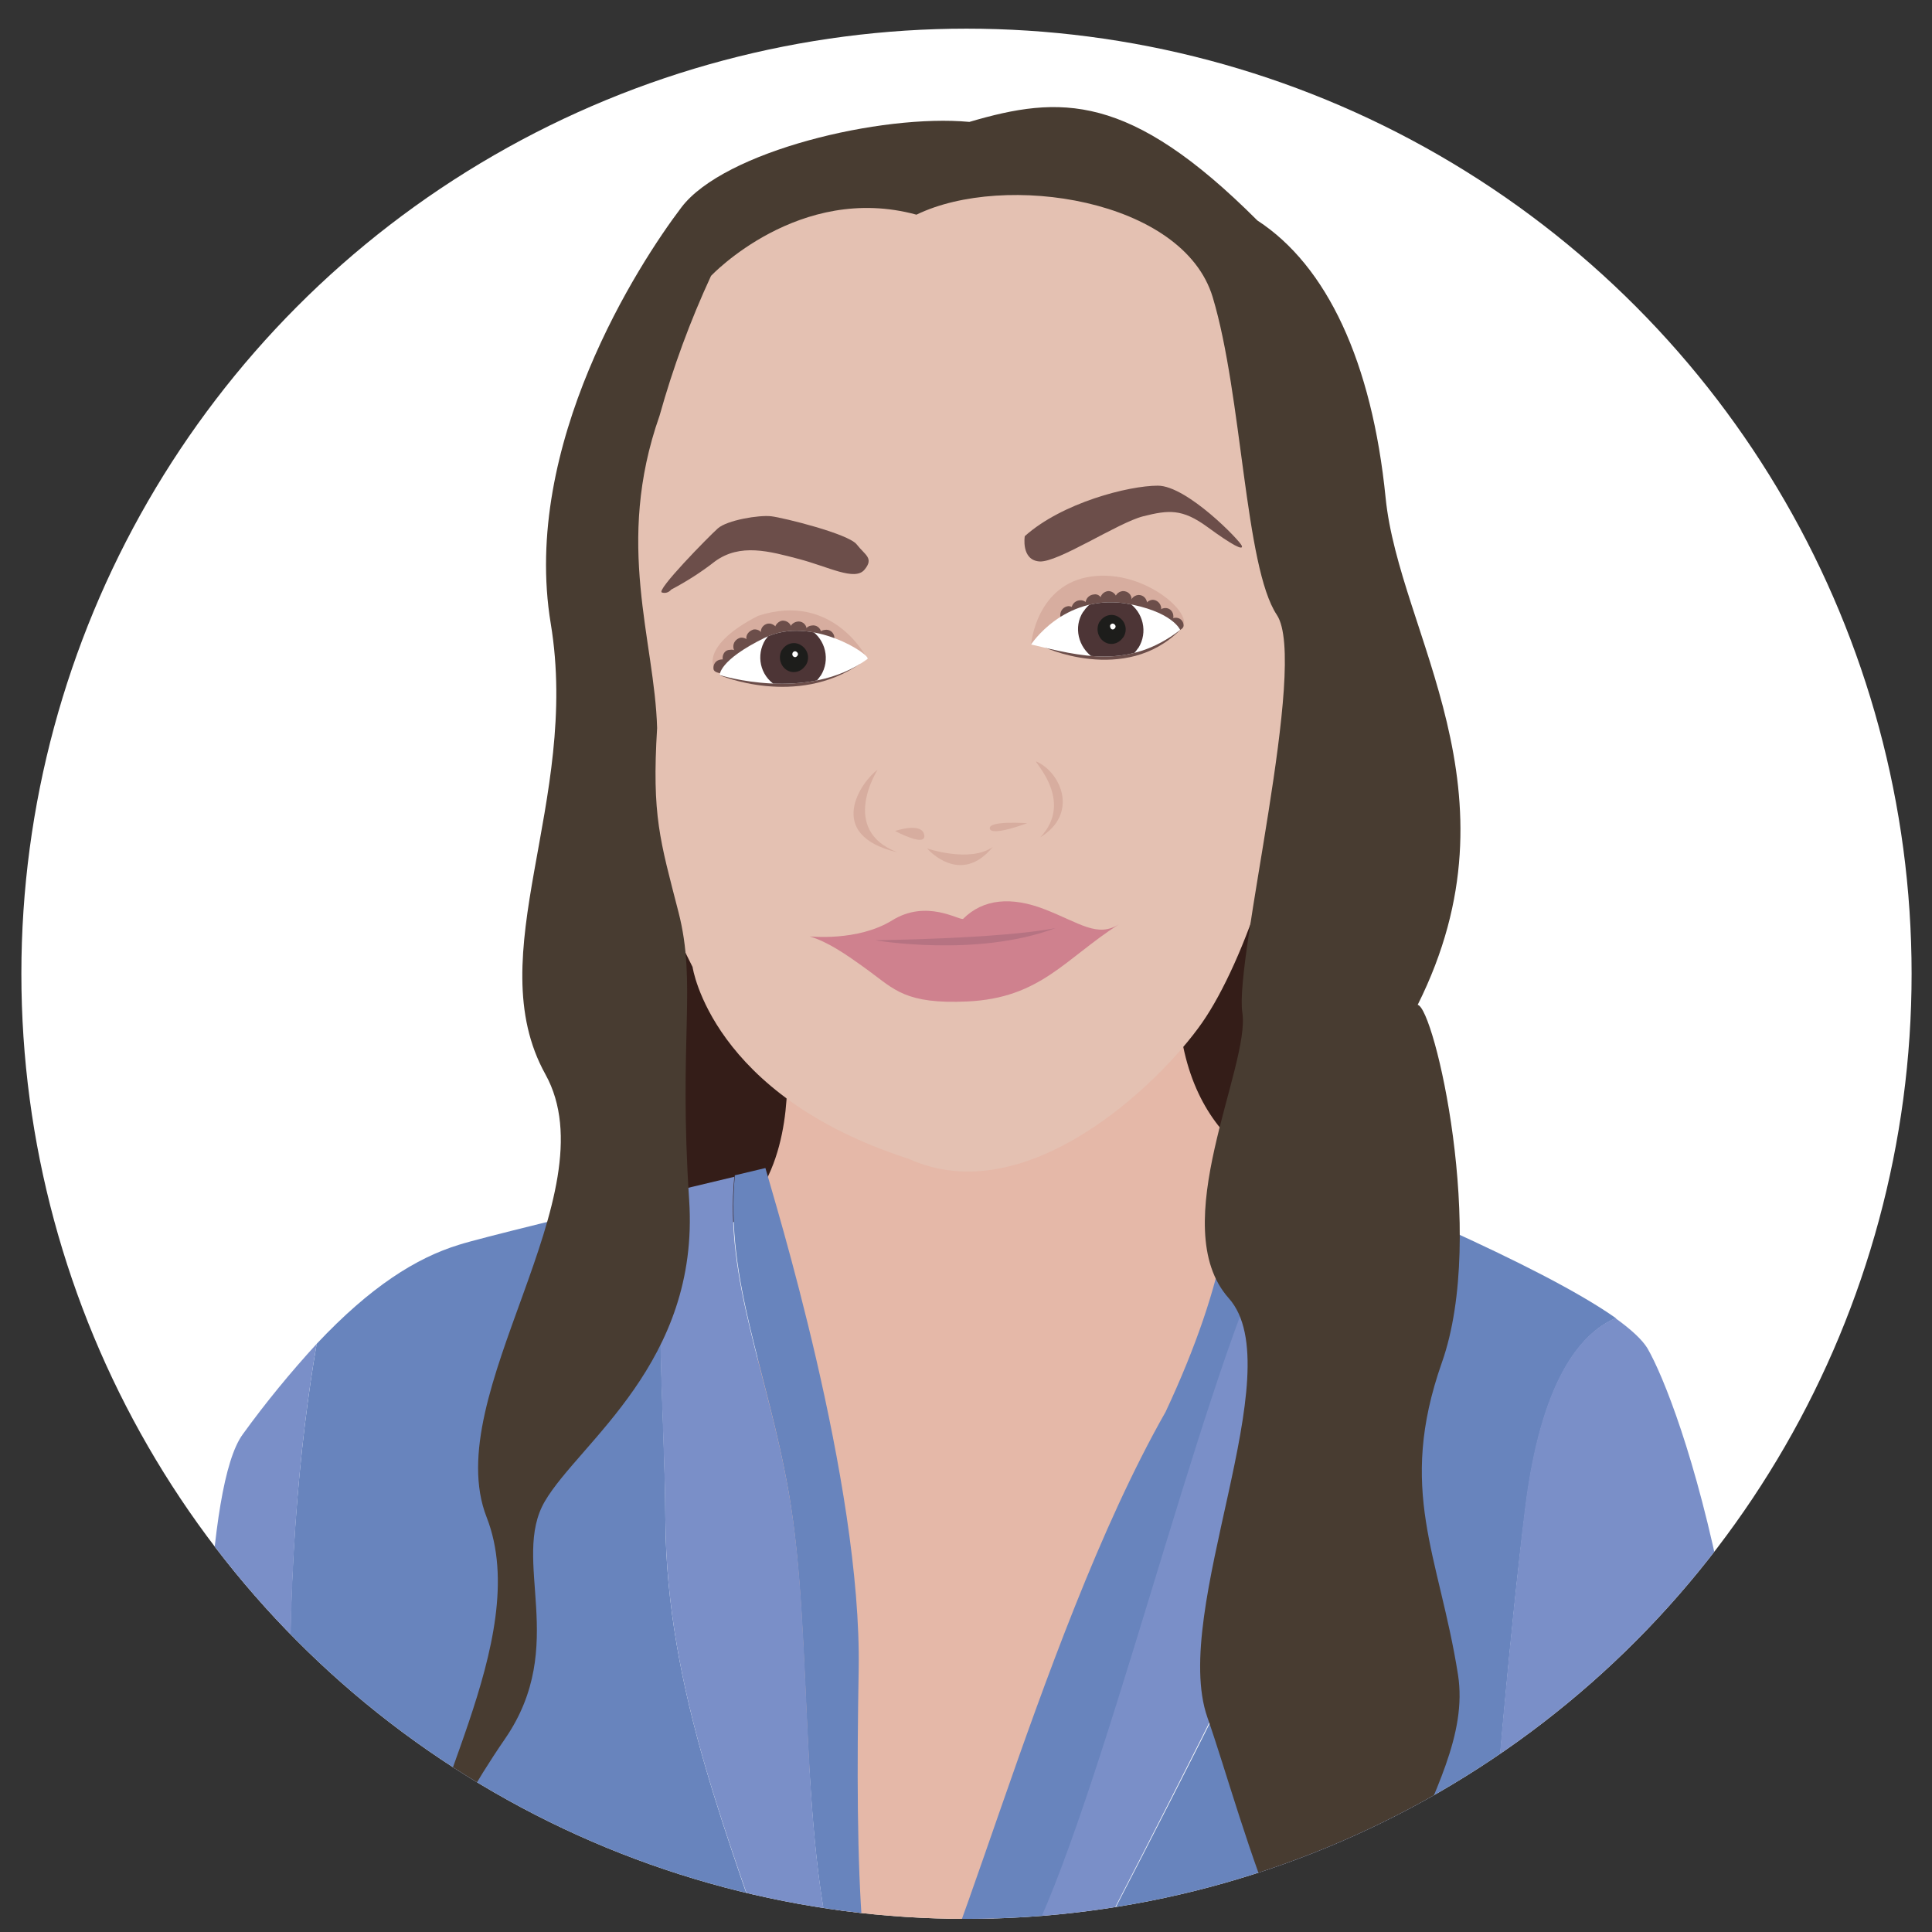 <?xml version="1.0" encoding="utf-8"?>
<!-- Generator: Adobe Illustrator 23.0.3, SVG Export Plug-In . SVG Version: 6.00 Build 0)  -->
<svg version="1.1" id="Layer_1" xmlns="http://www.w3.org/2000/svg" xmlns:xlink="http://www.w3.org/1999/xlink" x="0px" y="0px"
	 viewBox="0 0 397.8 397.8" style="enable-background:new 0 0 397.8 397.8;" xml:space="preserve">
<rect x="0" y="0" width="397.8" height="397.8" fill="#333333" stroke="none"/>
<style type="text/css">
	.st0{fill:#FFFFFF;}
	.st1{clip-path:url(#SVGID_2_);}
	.st2{fill:#341D18;}
	.st3{fill:#E5B8A8;}
	.st4{fill:#6884BD;}
	.st5{fill:#7A8FC8;}
	.st6{fill:#E4C1B2;}
	.st7{fill:#483C31;}
	.st8{fill:#6C4E4A;}
	.st9{fill:#CF818E;}
	.st10{fill:#D7AD9F;}
	.st11{fill:#B67382;}
	.st12{clip-path:url(#SVGID_4_);}
	.st13{fill:#4D3536;}
	.st14{fill:#1D1D1B;}
	.st15{clip-path:url(#SVGID_6_);}
</style>
<circle class="st0" cx="199" cy="200.5" r="194.6"/>
<title>Artboard 4</title>
<g>
	<g>
		<defs>
			<circle id="SVGID_1_" cx="199" cy="200.5" r="194.6"/>
		</defs>
		<clipPath id="SVGID_2_">
			<use xlink:href="#SVGID_1_"  style="overflow:visible;"/>
		</clipPath>
		<g class="st1">
			<path class="st2" d="M120.3,265c0,0,45.6-16.8,52.7-29.1s33-42.6,33-42.6s45,71.4,69.5,67.3s-9.9-134-9.9-134l-138.5,39
				L120.3,265z"/>
			<path class="st3" d="M161.8,216.4c0,0,2.2,17.3-5.5,29.1c-7.7,11.8,18.1,188.2,26.9,187.6s87.9-188.4,85.7-189.5
				s-25.3-5.5-26.4-37.9C223.3,216.2,161.8,216.4,161.8,216.4z"/>
			<path class="st4" d="M60,367.2c25.7,37.8,65.9,63.3,111,70.6c-0.8-1.6-1.5-3.3-2.1-4.8c-3.1-7.1-5.6-14.5-8-21.9
				c-10.4-31.9-23.7-62.5-23.9-98.3c-0.1-22.5-2.5-45.2,0.5-67.2c-16.8,4-38.6,9.3-43,10.7c-8.8,2.7-18.2,8.6-29.3,20.4
				C61.8,296.5,58.6,326.7,60,367.2z"/>
			<path class="st4" d="M162.4,307.3c5.3,30.5,1.6,73.2,11.1,102.6c2.1,6.9,4.6,13.6,7.6,20.1c1.5,3.3,3.3,6.4,5.3,9.4v0.1
				c1.5,0.1,3.1,0.2,4.7,0.3c1.3-2,2.3-4.4,3.4-6.4c1.9-3.6,3.8-7.1,5.7-10.7c3.8-7.1,7.5-14.2,11.3-21.4
				c14.9-28.6,35.7-115.6,50-144.6c7.1-14.3,7.9,29.7,14.7,15.1c3.6-7.7,7.7-15.6,10.3-23.9c-13.8-6-27-11.5-35.5-15.4
				c5,10.4,1.6,31.3-11,58.2c-26.9,47.3-45.6,127.5-54.4,129.6s-9.5-36.8-8.8-76.4c0.7-38.8-17.6-97.5-19.2-103.4l-6.3,1.5
				C149.3,263.7,158,282.2,162.4,307.3z"/>
			<path class="st4" d="M259,335c-15.5,31.3-31.5,62.3-47.8,93.1c-1.5,2.9-3.5,7.2-5.8,11.5c36.9-1.7,72.2-15.6,100.3-39.6
				c2.4-30.9,5.3-64.9,8.4-89.5c3.2-25.7,11-35.8,18.6-39.1c-7.8-5.5-21-12.1-34.9-18.4c-3.4,10.2-8.6,20-13.1,29.4
				C276.3,300,267.7,317.6,259,335z"/>
			<path class="st5" d="M261.3,256.7c-14.2,28.9-35,116-50,144.6c-3.7,7.1-7.5,14.3-11.3,21.4c-1.9,3.6-3.8,7.1-5.7,10.7
				c-1.1,2-2.1,4.4-3.4,6.4c2.2,0.1,4.4,0.1,6.6,0.1c2.6,0,5.2-0.1,7.7-0.2c2.3-4.3,4.2-8.6,5.8-11.5c16.4-30.8,32.3-61.9,47.8-93.1
				c8.7-17.5,17.3-35,25.7-52.6c4.4-9.4,9.7-19.2,13.1-29.4c-3.8-1.7-7.6-3.4-11.4-5.1c-2.6,8.3-6.7,16.2-10.3,23.9
				C269.2,286.4,268.4,242.4,261.3,256.7z"/>
			<path class="st5" d="M137,312.8c0.2,35.8,13.5,66.4,24,98.3c2.4,7.4,4.9,14.8,8,21.9c0.7,1.5,1.4,3.1,2.1,4.8
				c5,0.8,10.1,1.4,15.3,1.7v-0.1c-2-3-3.7-6.2-5.3-9.4c-3-6.5-5.5-13.2-7.6-20.1c-9.5-29.5-5.7-72.1-11.1-102.6
				c-4.4-25-13.2-43.6-11.2-65l-13.8,3.3C134.5,267.6,136.8,290.4,137,312.8z"/>
			<path class="st5" d="M332.6,271.4c-7.6,3.3-15.4,13.4-18.6,39.1c-3,24.7-6,58.7-8.4,89.5c22.5-19.2,39.5-43.9,49.2-71.8
				c-5.5-28-12.4-45.1-15.6-50.6C338.1,275.8,335.8,273.7,332.6,271.4z"/>
			<path class="st5" d="M65.2,276.7c-5.4,5.9-10.5,12.1-15.2,18.6c-3.9,5.3-6,20.2-7.1,39.4c4.5,11.4,10.3,22.3,17.3,32.5
				C58.6,326.7,61.8,296.5,65.2,276.7z"/>
			<path class="st0" d="M164,137.1c0.4,0.3,0.9,0.2,1.2-0.2l0,0c0.3-0.4,0.1-1-0.3-1.2c-0.4-0.3-0.9-0.2-1.2,0.2l0,0
				C163.4,136.3,163.6,136.8,164,137.1z"/>
			<path class="st6" d="M194.8,31c0,0-28,0-41.2,11.5s-25.3,35.2-28,65.4c-2.7,30.2,2.2,56,1.6,57.7s15.4,33.5,15.4,33.5
				s3.8,26.4,44.5,39.5c24.2,11,51.6-15.4,60.4-28s18.7-41.8,17.6-58.8s2.2-56,2.2-56l-11.5-46.7l-27.5-14.3L194.8,31z"/>
			<path class="st7" d="M146.4,56.8c0,0,18.1-19.2,42.3-12.6c18.1-8.8,54.9-3.3,61,17s6.6,55.5,13.2,65.4s-8.8,70.9-7.1,81.9
				s-16,44-2.8,58.8c13.2,14.8-12.1,64.3-4.4,86.3s19.2,70.9,41.2,74.7c-18.1-34.6,14.3-58.8,10.4-83.5s-12.6-37.9-3.3-64.3
				s-1.6-73.1-5-73.6c22-44-3.8-76.4-6.6-104.4s-12.1-47.8-26.4-57.1c-26.4-26.4-40.6-25.8-59.3-20.3c-18.1-1.7-50.5,6-59.3,17.6
				s-33,48.9-26.9,85.7s-14.8,68.1-1.1,92.8c13.7,24.7-22,65.9-12.1,91.2s-15.4,61.5-13.2,78c0,0,3.8-13.2,17-32.4
				s1.1-36.8,8.2-48.9s31.9-28.6,29.7-62s1.6-44.5-2.2-59.3s-5.5-19.8-4.4-37.9c-0.5-18.1-8.8-37.9,0.5-64.3
				C138.6,75.6,142.1,66.1,146.4,56.8z"/>
			<path class="st8" d="M211,110.4c0,0-0.8,4.9,3,5.2s16.2-8,21.4-9.3s8-1.6,13.2,2.2s7.4,4.9,7.1,3.9S244.4,100,238.4,100
				S218.7,103.5,211,110.4z"/>
			<path class="st8" d="M138.2,121.4c-0.5,0.6-1.2,0.8-1.9,0.6c-1.4-0.3,9.6-11.5,11.5-13.2s8.5-2.8,11-2.5s15.9,3.6,17.6,5.8
				s3.6,2.8,1.6,5.2s-7.4-0.6-13.5-2.2s-12.1-3.3-17.3,0.5C144.4,117.8,141.4,119.7,138.2,121.4z"/>
			<path class="st9" d="M166.7,192.8c0,0,9.9,1.1,17-3.3s13.7,0,14.6-0.3c4.1-4.1,9.9-4.7,17-1.9s10.7,5.8,15.1,3
				c-11.2,7.2-16.2,15.2-31.2,15.9c-12.7,0.6-15.1-2.5-20.3-6.3S170.3,193.9,166.7,192.8z"/>
			<path class="st10" d="M180.7,158.5c0,0-8,12.4,4.1,17C169.5,171.9,177.5,160.7,180.7,158.5z"/>
			<path class="st10" d="M213.4,156.8c-1-0.4,8,8,0.8,15.6C222.2,167.5,218.4,159,213.4,156.8z"/>
			<path class="st10" d="M190.9,174.7c0,0,8.8,3,13.5-0.3C198.6,181.5,192.6,176.6,190.9,174.7z"/>
			<path class="st10" d="M184.3,171.1c0,0,5.5-1.9,6,0.8S184.3,171.1,184.3,171.1z"/>
			<path class="st10" d="M211.5,169.5c0,0-8-0.6-7.7,1.1S211.5,169.5,211.5,169.5z"/>
			<path class="st11" d="M180.2,193.6c0,0,25.8-0.3,37.1-2.5C201.1,197.2,180.2,193.6,180.2,193.6z"/>
			<path class="st10" d="M178.6,135.7c0,0-6.9-14-22.5-8.9c-12.6,6.4-10.4,12.6-5.5,12.6S178.6,135.7,178.6,135.7z"/>
			<path class="st10" d="M212.3,132.7c0,0,1-12.4,12.4-14s22.2,8.6,18.3,10.9S212.3,132.7,212.3,132.7z"/>
			<path class="st8" d="M162.6,130c0.1,1,1,1.6,2,1.5c0.9-0.1,1.6-1,1.5-1.9c0,0,0,0,0-0.1c-0.1-1-1-1.7-2-1.5S162.5,129,162.6,130
				L162.6,130z"/>
			<path class="st8" d="M165.6,130.7c0.1,1,1,1.7,2,1.5c0.9-0.1,1.6-0.9,1.5-1.8v-0.1c-0.1-1-1-1.7-2-1.5
				C166.1,128.9,165.5,129.8,165.6,130.7L165.6,130.7z"/>
			<path class="st8" d="M168.3,131.6c0.1,1-0.4,1,0.6,0.9s3-0.3,2.9-1.3s-1-1.7-2-1.5C168.8,129.8,168.1,130.7,168.3,131.6
				L168.3,131.6z"/>
			<path class="st8" d="M159.5,129.8c0.1,1,1,1.7,2,1.6c0.9-0.1,1.6-1,1.5-1.9c0,0,0,0,0-0.1c-0.1-1-1-1.7-2-1.6
				C160.1,128,159.4,128.9,159.5,129.8L159.5,129.8z"/>
			<path class="st8" d="M156.7,130.4c0.1,1,1,1.7,2,1.5c0.1,0,0.3-0.1,0.4-0.1c0.5-0.2,0.9-0.7,1-1.3c0.2-1-0.5-1.9-1.5-2.1
				c-0.2,0-0.3,0-0.5,0C157.1,128.6,156.5,129.5,156.7,130.4C156.6,130.4,156.6,130.4,156.7,130.4z"/>
			<path class="st8" d="M153.7,131.7c0.1,1,1,1.7,2,1.5c0.9-0.1,1.6-0.9,1.5-1.9c0,0,0,0,0-0.1c-0.1-1-1-1.7-2-1.6
				C154.2,129.9,153.5,130.7,153.7,131.7L153.7,131.7z"/>
			<path class="st8" d="M151,133.3c0.1,1,1,1.7,2,1.5c0.9-0.1,1.6-0.9,1.5-1.8v-0.1c-0.1-1-1-1.7-2-1.6
				C151.6,131.5,150.9,132.3,151,133.3L151,133.3z"/>
			<path class="st8" d="M148.8,135.7c0.1,1,1,1.7,2,1.5c0.9-0.1,1.6-0.9,1.5-1.8v-0.1c-0.1-1-1-1.7-2-1.5
				C149.3,133.8,148.7,134.7,148.8,135.7C148.8,135.6,148.8,135.7,148.8,135.7z"/>
			<path class="st8" d="M146.9,137.7c0.1,1,2,1,3,0.9s0.6-0.3,0.5-1.3s-1-1.7-2-1.5C147.5,135.9,146.8,136.7,146.9,137.7
				L146.9,137.7z"/>
			<path class="st8" d="M227,124c0,1-0.7,1.8-1.7,1.9c-0.9,0-1.7-0.7-1.8-1.6l0,0c0-1,0.7-1.8,1.7-1.9
				C226.1,122.2,226.9,122.9,227,124C227,123.9,227,123.9,227,124z"/>
			<path class="st8" d="M224.1,125.2c0,1-0.7,1.8-1.7,1.9c-0.9,0-1.7-0.7-1.8-1.6l0,0c0-1,0.7-1.8,1.7-1.9S224.1,124.2,224.1,125.2
				C224.1,125.1,224.1,125.1,224.1,125.2z"/>
			<path class="st8" d="M221.7,126.5c0,1,0.5,0.9-0.4,0.9s-3,0.2-3-0.7c0-1,0.7-1.8,1.7-1.9C220.8,124.8,221.6,125.5,221.7,126.5
				L221.7,126.5z"/>
			<path class="st8" d="M230,123.4c0,1-0.7,1.8-1.7,1.9c-0.9,0.1-1.7-0.7-1.8-1.6v-0.1c0-1,0.7-1.8,1.7-1.9
				C229.1,121.7,229.9,122.4,230,123.4C229.9,123.3,229.9,123.4,230,123.4z"/>
			<path class="st8" d="M233,123.4c0,1-0.7,1.8-1.7,1.9c-0.9,0-1.7-0.7-1.8-1.6c0,0,0,0,0-0.1c0-1,0.7-1.8,1.7-1.9
				C232.2,121.7,233,122.4,233,123.4L233,123.4z"/>
			<path class="st8" d="M236.2,124.2c0,1-0.7,1.8-1.7,1.9c-0.9,0.1-1.7-0.6-1.8-1.6v-0.1c0-1,0.7-1.8,1.7-1.9
				C235.4,122.5,236.1,123.2,236.2,124.2C236.2,124.1,236.2,124.1,236.2,124.2z"/>
			<path class="st8" d="M239.1,125.2c0,1-0.7,1.8-1.7,1.9c-0.9,0.1-1.7-0.6-1.8-1.6v-0.1c0-1,0.7-1.8,1.7-1.9
				C238.2,123.5,239,124.2,239.1,125.2C239.1,125.1,239.1,125.2,239.1,125.2z"/>
			<path class="st8" d="M241.6,126.9c0,1-0.7,1.8-1.7,1.9c-0.9,0.1-1.7-0.6-1.8-1.6v-0.1c0-1,0.7-1.8,1.7-1.9
				S241.6,125.9,241.6,126.9C241.6,126.8,241.6,126.8,241.6,126.9z"/>
			<path class="st8" d="M243.7,128.8c0,1-1.9,1.3-2.8,1.4s-0.6-0.2-0.7-1.1c0-1,0.7-1.8,1.7-1.9S243.7,127.8,243.7,128.8
				L243.7,128.8z"/>
			<path class="st8" d="M148.1,139c0,0,15.9,6.8,29.1-2.4C152.1,138.1,148.1,139,148.1,139z"/>
			<path class="st0" d="M178.6,135.7c1-0.7-11.5-9.1-21.1-4.4s-9.3,7.7-9.3,7.7S166.2,144.7,178.6,135.7z"/>
			<path class="st8" d="M214.6,133c-0.3,0.1,17.1,8.2,28.5-3.4C225.6,128.8,214.6,133,214.6,133z"/>
			<path class="st0" d="M212.3,132.7c0,0,6.6-10.2,19.2-8.5c9.9,1.6,11.5,5.5,11.5,5.5C232.4,137.9,222.5,135.1,212.3,132.7z"/>
			<g>
				<g>
					<defs>
						<path id="SVGID_3_" d="M178.6,135.7c1-0.7-11.5-9.1-21.1-4.4s-9.3,7.7-9.3,7.7S166.2,144.7,178.6,135.7z"/>
					</defs>
					<clipPath id="SVGID_4_">
						<use xlink:href="#SVGID_3_"  style="overflow:visible;"/>
					</clipPath>
					<g class="st12">
						<path class="st13" d="M159.7,141.1c3.1,2,7.2,1.2,9.2-1.9l0.1-0.1c2-3.2,1-7.4-2.1-9.4s-7.2-1.2-9.2,1.9l-0.1,0.1
							C155.6,134.9,156.5,139.1,159.7,141.1z"/>
						<path class="st14" d="M161.9,137.9c1.3,0.9,3,0.5,3.9-0.8l0.1-0.1c0.9-1.4,0.5-3.2-0.9-4.1c-1.3-0.9-3-0.5-3.9,0.8
							c0,0,0,0.1-0.1,0.1C160.2,135.2,160.6,137,161.9,137.9z"/>
						<path class="st0" d="M163.4,135.2c0.3,0.2,0.6,0.1,0.8-0.2l0,0c0.2-0.3,0.1-0.6-0.2-0.8c-0.3-0.2-0.6-0.1-0.8,0.2l0,0
							C163.1,134.7,163.1,135,163.4,135.2z"/>
					</g>
				</g>
			</g>
			<g>
				<g>
					<defs>
						<path id="SVGID_5_" d="M212.3,132.7c0,0,6.6-10.2,19.2-8.5c9.9,1.6,11.5,5.5,11.5,5.5C232.4,137.9,222.5,135.1,212.3,132.7z"
							/>
					</defs>
					<clipPath id="SVGID_6_">
						<use xlink:href="#SVGID_5_"  style="overflow:visible;"/>
					</clipPath>
					<g class="st15">
						<g>
							<path class="st13" d="M225.1,135.4c3.1,2,7.2,1.2,9.2-1.9l0.1-0.1c2-3.2,1-7.4-2.1-9.4s-7.2-1.2-9.2,1.9L223,126
								C221,129.1,222,133.3,225.1,135.4z"/>
							<path class="st14" d="M227.3,132.1c1.3,0.9,3,0.5,3.9-0.8l0.1-0.1c0.9-1.4,0.5-3.2-0.9-4.1c-1.3-0.9-3-0.5-3.9,0.8
								c0,0,0,0.1-0.1,0.1C225.6,129.4,226,131.2,227.3,132.1z"/>
						</g>
						<path class="st0" d="M228.8,129.5c0.3,0.2,0.6,0.1,0.8-0.2l0,0c0.2-0.3,0.1-0.6-0.2-0.8c-0.3-0.2-0.6-0.1-0.8,0.2l0,0
							C228.5,128.9,228.6,129.3,228.8,129.5z"/>
					</g>
				</g>
			</g>
		</g>
	</g>
</g>
</svg>
